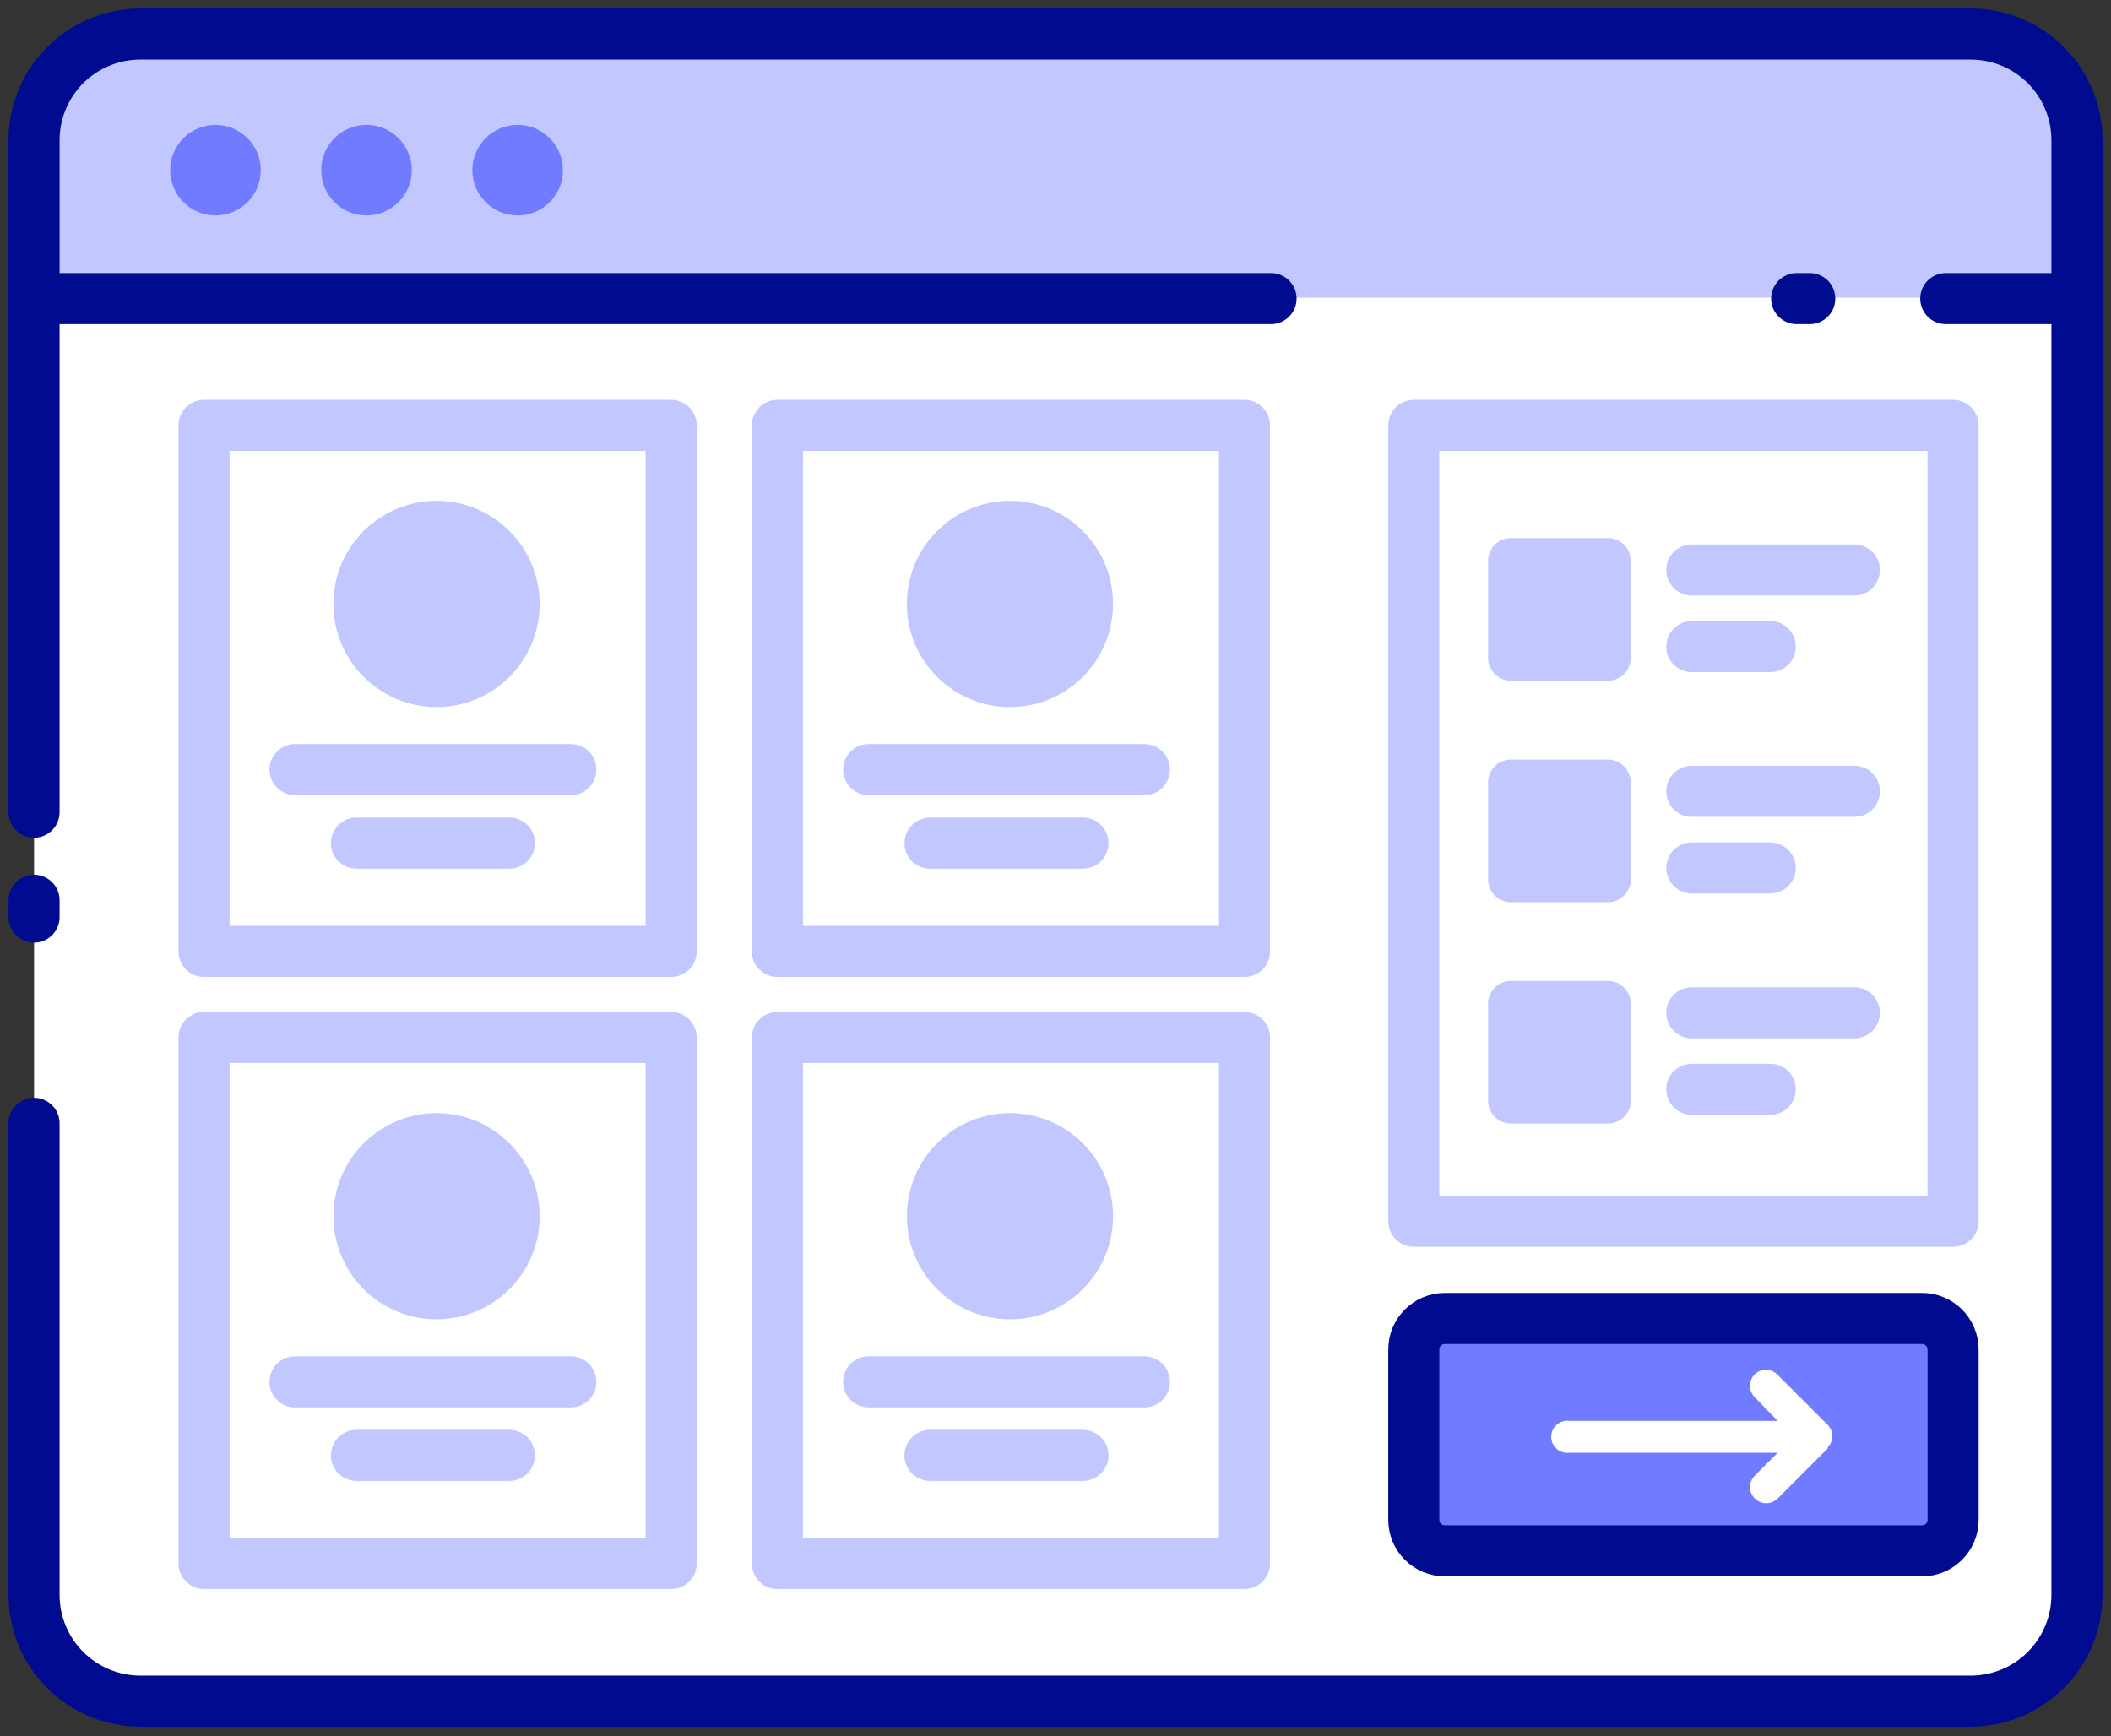 <svg width="62" height="51" viewBox="0 0 62 51" fill="none" xmlns="http://www.w3.org/2000/svg">
<rect x="0" y="0" width="62" height="51" fill="#333333" stroke="none"/>
<path d="M61 4.302V46.855C61 47.683 60.671 48.477 60.086 49.063C59.5 49.648 58.706 49.977 57.878 49.977H4.122C3.294 49.976 2.501 49.647 1.916 49.062C1.33 48.476 1.001 47.683 1 46.855V3.921C1 3.147 1.308 2.404 1.856 1.856C2.404 1.308 3.147 1 3.921 1H57.698C58.574 1 59.414 1.348 60.033 1.967C60.652 2.586 61 3.426 61 4.302Z" fill="white"/>
<path d="M40.84 8.893H1V4.122C0.999 3.712 1.08 3.306 1.237 2.927C1.393 2.548 1.623 2.203 1.913 1.913C2.203 1.623 2.548 1.393 2.927 1.237C3.306 1.08 3.712 0.999 4.122 1H57.882C58.292 1 58.698 1.081 59.076 1.238C59.455 1.395 59.799 1.625 60.088 1.915C60.378 2.205 60.607 2.549 60.764 2.928C60.92 3.306 61.001 3.712 61 4.122V8.893H50.525" fill="white"/>
<path d="M61 4.306V8.741H1V4.625C1 3.664 1.382 2.742 2.062 2.062C2.742 1.382 3.664 1 4.625 1H57.694C58.571 1 59.412 1.348 60.032 1.968C60.652 2.588 61 3.429 61 4.306Z" fill="#C2C7FF"/>
<path d="M57.147 8.77H60.534" stroke="#000B8F" stroke-width="1.5" stroke-linecap="round" stroke-linejoin="round"/>
<path d="M52.768 8.77H53.152" stroke="#000B8F" stroke-width="1.5" stroke-linecap="round" stroke-linejoin="round"/>
<path d="M1.221 8.77H37.33" stroke="#000B8F" stroke-width="1.5" stroke-linecap="round" stroke-linejoin="round"/>
<path d="M6.328 6.328C7.062 6.328 7.658 5.732 7.658 4.998C7.658 4.263 7.062 3.668 6.328 3.668C5.593 3.668 4.998 4.263 4.998 4.998C4.998 5.732 5.593 6.328 6.328 6.328Z" fill="#707BFF"/>
<path d="M10.763 6.328C11.498 6.328 12.093 5.732 12.093 4.998C12.093 4.263 11.498 3.668 10.763 3.668C10.029 3.668 9.434 4.263 9.434 4.998C9.434 5.732 10.029 6.328 10.763 6.328Z" fill="#707BFF"/>
<path d="M15.203 6.328C15.937 6.328 16.533 5.732 16.533 4.998C16.533 4.263 15.937 3.668 15.203 3.668C14.468 3.668 13.873 4.263 13.873 4.998C13.873 5.732 14.468 6.328 15.203 6.328Z" fill="#707BFF"/>
<path d="M1 26.937V26.442" stroke="#000B8F" stroke-width="1.5" stroke-linecap="round" stroke-linejoin="round"/>
<path d="M1 23.856V4.122C0.999 3.712 1.08 3.306 1.237 2.927C1.393 2.548 1.623 2.203 1.913 1.913C2.203 1.623 2.548 1.393 2.927 1.237C3.306 1.08 3.712 0.999 4.122 1H57.882C58.292 1 58.698 1.081 59.076 1.238C59.455 1.395 59.799 1.625 60.088 1.915C60.378 2.205 60.607 2.549 60.764 2.928C60.92 3.306 61.001 3.712 61 4.122V46.843C61 47.67 60.672 48.464 60.087 49.049C59.502 49.634 58.709 49.964 57.882 49.965H4.122C3.294 49.965 2.5 49.636 1.914 49.05C1.329 48.465 1 47.671 1 46.843V32.993" stroke="#000B8F" stroke-width="1.5" stroke-linecap="round" stroke-linejoin="round"/>
<path d="M19.712 12.494H5.992V27.944H19.712V12.494Z" stroke="#C2C7FF" stroke-width="1.5" stroke-linecap="round" stroke-linejoin="round"/>
<path d="M12.821 20.767C14.493 20.767 15.849 19.411 15.849 17.739C15.849 16.067 14.493 14.711 12.821 14.711C11.149 14.711 9.793 16.067 9.793 17.739C9.793 19.411 11.149 20.767 12.821 20.767Z" fill="#C2C7FF"/>
<path d="M8.664 22.604H16.765" stroke="#C2C7FF" stroke-width="1.5" stroke-linecap="round" stroke-linejoin="round"/>
<path d="M10.469 24.764H14.961" stroke="#C2C7FF" stroke-width="1.5" stroke-linecap="round" stroke-linejoin="round"/>
<path d="M36.551 12.494H22.832V27.944H36.551V12.494Z" stroke="#C2C7FF" stroke-width="1.5" stroke-linecap="round" stroke-linejoin="round"/>
<path d="M29.663 20.767C31.335 20.767 32.69 19.411 32.69 17.739C32.69 16.067 31.335 14.711 29.663 14.711C27.99 14.711 26.635 16.067 26.635 17.739C26.635 19.411 27.99 20.767 29.663 20.767Z" fill="#C2C7FF"/>
<path d="M25.51 22.604H33.611" stroke="#C2C7FF" stroke-width="1.5" stroke-linecap="round" stroke-linejoin="round"/>
<path d="M27.314 24.764H31.807" stroke="#C2C7FF" stroke-width="1.5" stroke-linecap="round" stroke-linejoin="round"/>
<path d="M57.362 12.494H41.523V35.869H57.362V12.494Z" stroke="#C2C7FF" stroke-width="1.5" stroke-linecap="round" stroke-linejoin="round"/>
<path d="M56.45 38.725H42.436C41.932 38.725 41.523 39.134 41.523 39.638V44.638C41.523 45.142 41.932 45.55 42.436 45.55H56.45C56.954 45.55 57.362 45.142 57.362 44.638V39.638C57.362 39.134 56.954 38.725 56.45 38.725Z" fill="#707BFF" stroke="#000B8F" stroke-width="1.5" stroke-linecap="round" stroke-linejoin="round"/>
<path d="M19.712 30.472H5.992V45.922H19.712V30.472Z" stroke="#C2C7FF" stroke-width="1.5" stroke-linecap="round" stroke-linejoin="round"/>
<path d="M12.821 38.749C14.493 38.749 15.849 37.394 15.849 35.722C15.849 34.05 14.493 32.694 12.821 32.694C11.149 32.694 9.793 34.05 9.793 35.722C9.793 37.394 11.149 38.749 12.821 38.749Z" fill="#C2C7FF"/>
<path d="M8.664 40.587H16.765" stroke="#C2C7FF" stroke-width="1.5" stroke-linecap="round" stroke-linejoin="round"/>
<path d="M10.469 42.747H14.961" stroke="#C2C7FF" stroke-width="1.5" stroke-linecap="round" stroke-linejoin="round"/>
<path d="M36.551 30.472H22.832V45.922H36.551V30.472Z" stroke="#C2C7FF" stroke-width="1.5" stroke-linecap="round" stroke-linejoin="round"/>
<path d="M29.663 38.749C31.335 38.749 32.69 37.394 32.69 35.722C32.69 34.05 31.335 32.694 29.663 32.694C27.99 32.694 26.635 34.05 26.635 35.722C26.635 37.394 27.99 38.749 29.663 38.749Z" fill="#C2C7FF"/>
<path d="M25.51 40.587H33.611" stroke="#C2C7FF" stroke-width="1.5" stroke-linecap="round" stroke-linejoin="round"/>
<path d="M27.314 42.747H31.807" stroke="#C2C7FF" stroke-width="1.5" stroke-linecap="round" stroke-linejoin="round"/>
<path d="M47.224 15.804H44.376C44.005 15.804 43.705 16.104 43.705 16.475V19.323C43.705 19.693 44.005 19.994 44.376 19.994H47.224C47.594 19.994 47.895 19.693 47.895 19.323V16.475C47.895 16.104 47.594 15.804 47.224 15.804Z" fill="#C2C7FF"/>
<path d="M49.688 16.741H54.462" stroke="#C2C7FF" stroke-width="1.5" stroke-linecap="round" stroke-linejoin="round"/>
<path d="M49.688 18.991H51.991" stroke="#C2C7FF" stroke-width="1.5" stroke-linecap="round" stroke-linejoin="round"/>
<path d="M47.224 22.31H44.376C44.005 22.31 43.705 22.61 43.705 22.981V25.828C43.705 26.199 44.005 26.499 44.376 26.499H47.224C47.594 26.499 47.895 26.199 47.895 25.828V22.981C47.895 22.61 47.594 22.31 47.224 22.31Z" fill="#C2C7FF"/>
<path d="M49.688 23.242H54.462" stroke="#C2C7FF" stroke-width="1.5" stroke-linecap="round" stroke-linejoin="round"/>
<path d="M49.688 25.493H51.991" stroke="#C2C7FF" stroke-width="1.5" stroke-linecap="round" stroke-linejoin="round"/>
<path d="M47.224 28.811H44.376C44.005 28.811 43.705 29.111 43.705 29.482V32.33C43.705 32.7 44.005 33.001 44.376 33.001H47.224C47.594 33.001 47.895 32.7 47.895 32.33V29.482C47.895 29.111 47.594 28.811 47.224 28.811Z" fill="#C2C7FF"/>
<path d="M49.688 29.748H54.462" stroke="#C2C7FF" stroke-width="1.5" stroke-linecap="round" stroke-linejoin="round"/>
<path d="M49.688 31.994H51.991" stroke="#C2C7FF" stroke-width="1.5" stroke-linecap="round" stroke-linejoin="round"/>
<path d="M53.692 42.53L52.215 44.008C52.127 44.098 52.007 44.15 51.882 44.153C51.756 44.155 51.634 44.107 51.544 44.02C51.453 43.932 51.401 43.813 51.398 43.687C51.396 43.561 51.444 43.439 51.531 43.349L52.21 42.669H46.073C46.008 42.676 45.942 42.668 45.88 42.647C45.818 42.627 45.761 42.593 45.712 42.549C45.664 42.505 45.625 42.451 45.599 42.391C45.572 42.331 45.559 42.267 45.559 42.201C45.559 42.136 45.572 42.071 45.599 42.011C45.625 41.951 45.664 41.897 45.712 41.853C45.761 41.809 45.818 41.776 45.88 41.755C45.942 41.734 46.008 41.726 46.073 41.733H52.21L51.531 41.033C51.445 40.944 51.396 40.825 51.396 40.701C51.396 40.578 51.445 40.459 51.531 40.37C51.575 40.326 51.627 40.291 51.684 40.267C51.741 40.244 51.803 40.231 51.865 40.231C51.927 40.231 51.988 40.244 52.045 40.267C52.102 40.291 52.154 40.326 52.198 40.37L53.675 41.847C53.719 41.891 53.754 41.943 53.778 42C53.802 42.057 53.814 42.119 53.814 42.181C53.814 42.242 53.802 42.304 53.778 42.361C53.754 42.418 53.719 42.47 53.675 42.514L53.692 42.53Z" fill="white"/>
</svg>

